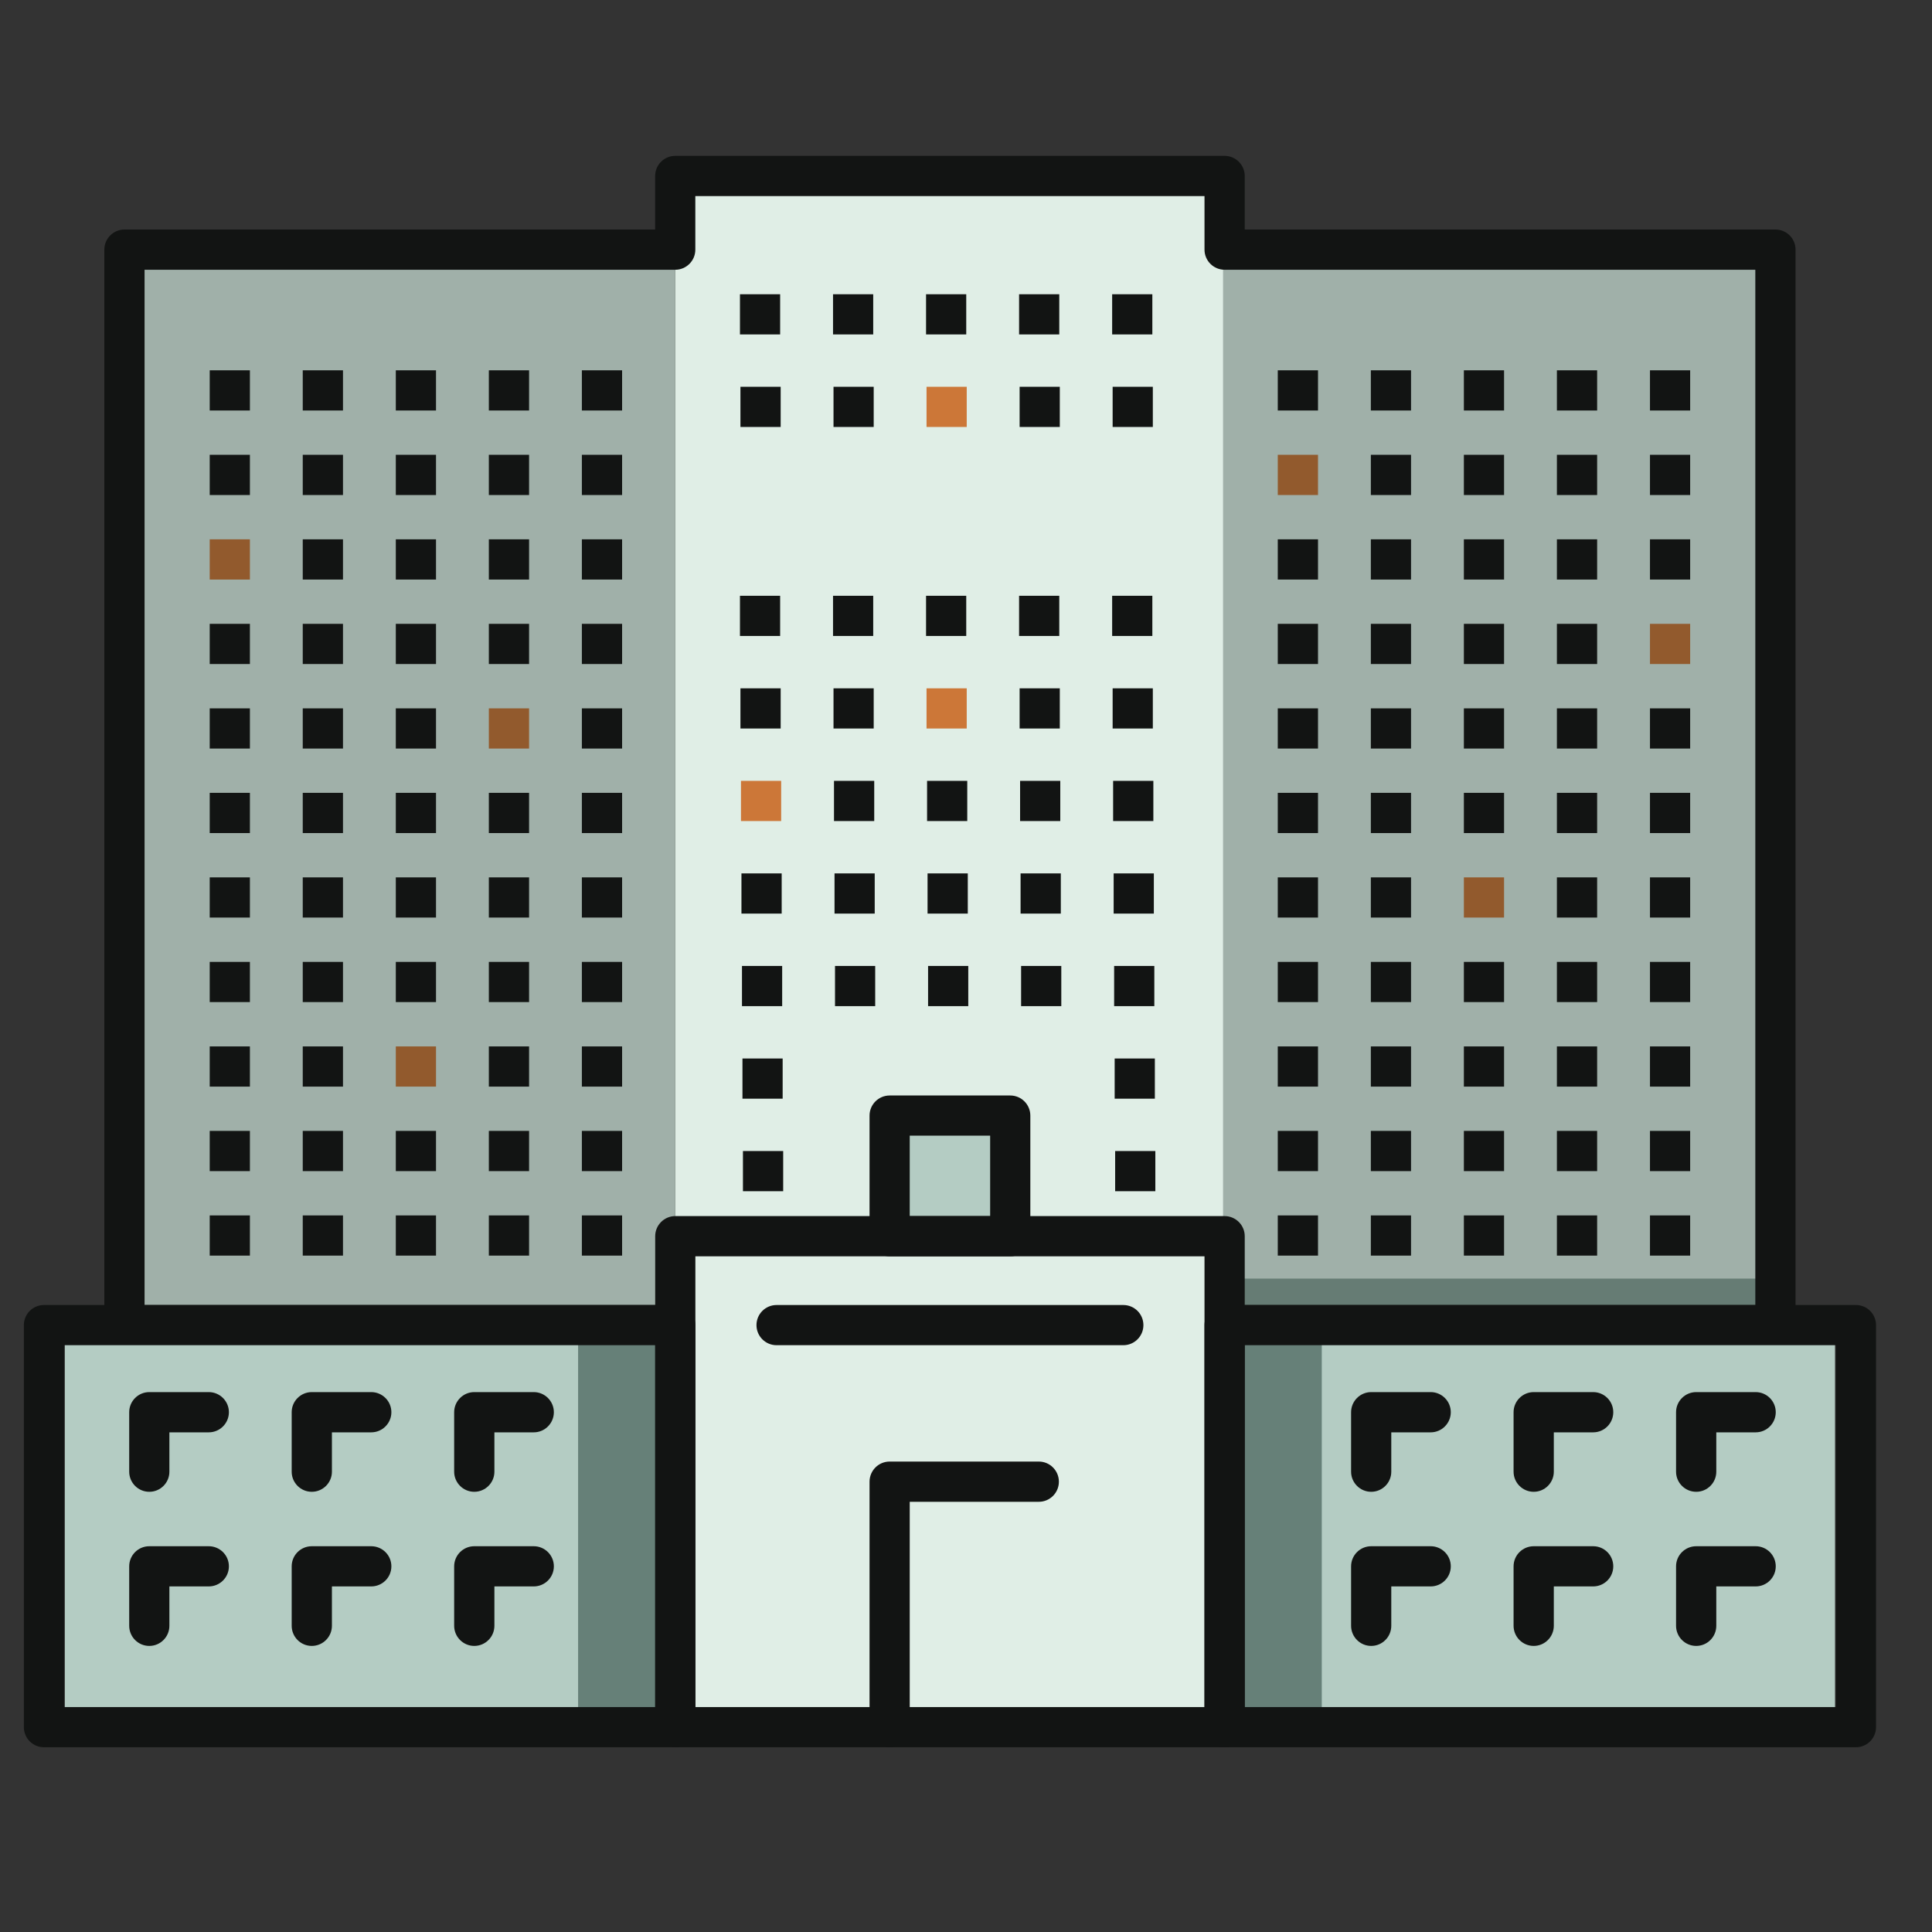 <?xml version="1.0" encoding="UTF-8"?>
<svg width="40px" height="40px" viewBox="0 0 40 40" version="1.1" xmlns="http://www.w3.org/2000/svg" xmlns:xlink="http://www.w3.org/1999/xlink">
    <rect x="0" y="0" width="40" height="40" fill="#333333" stroke="none"/>
    <!-- Generator: Sketch 62 (91390) - https://sketch.com -->
    <title>Reputacion_40x40</title>
    <desc>Created with Sketch.</desc>
    <g id="Reputacion_40x40" stroke="none" stroke-width="1" fill="none" fill-rule="evenodd">
        <g id="Empresa_40x40" transform="translate(0, 3)" fill-rule="nonzero">
            <polygon id="Fill-73" fill="#E0EEE6" points="13.98 22.594 25.355 22.594 25.355 0.644 13.98 0.644"></polygon>
            <polygon id="Fill-74" fill="#A0B0A9" points="2.607 24.435 13.981 24.435 13.981 2.169 2.607 2.169"></polygon>
            <polygon id="Fill-75" fill="#A0B0A9" points="25.322 24.296 36.696 24.296 36.696 2.03 25.322 2.03"></polygon>
            <polygon id="Fill-79" fill="#121413" points="4.342 5.499 5.174 5.499 5.174 4.667 4.342 4.667"></polygon>
            <polygon id="Fill-80" fill="#121413" points="6.268 5.499 7.101 5.499 7.101 4.667 6.268 4.667"></polygon>
            <polygon id="Fill-81" fill="#121413" points="8.195 5.499 9.027 5.499 9.027 4.667 8.195 4.667"></polygon>
            <polygon id="Fill-82" fill="#121413" points="10.121 5.499 10.954 5.499 10.954 4.667 10.121 4.667"></polygon>
            <polygon id="Fill-83" fill="#121413" points="12.047 5.499 12.88 5.499 12.88 4.667 12.047 4.667"></polygon>
            <polygon id="Fill-87" fill="#121413" points="4.342 7.249 5.174 7.249 5.174 6.416 4.342 6.416"></polygon>
            <polygon id="Fill-88" fill="#121413" points="6.268 7.249 7.101 7.249 7.101 6.416 6.268 6.416"></polygon>
            <polygon id="Fill-89" fill="#121413" points="8.195 7.249 9.027 7.249 9.027 6.416 8.195 6.416"></polygon>
            <polygon id="Fill-90" fill="#121413" points="10.121 7.249 10.954 7.249 10.954 6.416 10.121 6.416"></polygon>
            <polygon id="Fill-91" fill="#121413" points="12.047 7.249 12.88 7.249 12.88 6.416 12.047 6.416"></polygon>
            <polygon id="Fill-95" fill="#925A2D" points="4.342 8.999 5.174 8.999 5.174 8.166 4.342 8.166"></polygon>
            <polygon id="Fill-96" fill="#121413" points="6.268 8.999 7.101 8.999 7.101 8.166 6.268 8.166"></polygon>
            <polygon id="Fill-97" fill="#121413" points="8.195 8.999 9.027 8.999 9.027 8.166 8.195 8.166"></polygon>
            <polygon id="Fill-98" fill="#121413" points="10.121 8.999 10.954 8.999 10.954 8.166 10.121 8.166"></polygon>
            <polygon id="Fill-99" fill="#121413" points="12.047 8.999 12.88 8.999 12.88 8.166 12.047 8.166"></polygon>
            <polygon id="Fill-103" fill="#121413" points="4.342 10.748 5.174 10.748 5.174 9.916 4.342 9.916"></polygon>
            <polygon id="Fill-104" fill="#121413" points="6.268 10.748 7.101 10.748 7.101 9.916 6.268 9.916"></polygon>
            <polygon id="Fill-105" fill="#121413" points="8.195 10.748 9.027 10.748 9.027 9.916 8.195 9.916"></polygon>
            <polygon id="Fill-106" fill="#121413" points="10.121 10.748 10.954 10.748 10.954 9.916 10.121 9.916"></polygon>
            <polygon id="Fill-107" fill="#121413" points="12.047 10.748 12.88 10.748 12.88 9.916 12.047 9.916"></polygon>
            <polygon id="Fill-111" fill="#121413" points="4.342 12.498 5.174 12.498 5.174 11.666 4.342 11.666"></polygon>
            <polygon id="Fill-112" fill="#121413" points="6.268 12.498 7.101 12.498 7.101 11.666 6.268 11.666"></polygon>
            <polygon id="Fill-113" fill="#121413" points="8.195 12.498 9.027 12.498 9.027 11.666 8.195 11.666"></polygon>
            <polygon id="Fill-114" fill="#925A2D" points="10.121 12.498 10.954 12.498 10.954 11.666 10.121 11.666"></polygon>
            <polygon id="Fill-115" fill="#121413" points="12.047 12.498 12.88 12.498 12.88 11.666 12.047 11.666"></polygon>
            <polygon id="Fill-119" fill="#121413" points="4.342 14.248 5.174 14.248 5.174 13.415 4.342 13.415"></polygon>
            <polygon id="Fill-120" fill="#121413" points="6.268 14.248 7.101 14.248 7.101 13.415 6.268 13.415"></polygon>
            <polygon id="Fill-121" fill="#121413" points="8.195 14.248 9.027 14.248 9.027 13.415 8.195 13.415"></polygon>
            <polygon id="Fill-122" fill="#121413" points="10.121 14.248 10.954 14.248 10.954 13.415 10.121 13.415"></polygon>
            <polygon id="Fill-123" fill="#121413" points="12.047 14.248 12.88 14.248 12.88 13.415 12.047 13.415"></polygon>
            <polygon id="Fill-127" fill="#121413" points="4.342 15.997 5.174 15.997 5.174 15.165 4.342 15.165"></polygon>
            <polygon id="Fill-128" fill="#121413" points="6.268 15.997 7.101 15.997 7.101 15.165 6.268 15.165"></polygon>
            <polygon id="Fill-129" fill="#121413" points="8.195 15.997 9.027 15.997 9.027 15.165 8.195 15.165"></polygon>
            <polygon id="Fill-130" fill="#121413" points="10.121 15.997 10.954 15.997 10.954 15.165 10.121 15.165"></polygon>
            <polygon id="Fill-131" fill="#121413" points="12.047 15.997 12.88 15.997 12.88 15.165 12.047 15.165"></polygon>
            <polygon id="Fill-135" fill="#121413" points="4.342 17.747 5.174 17.747 5.174 16.915 4.342 16.915"></polygon>
            <polygon id="Fill-136" fill="#121413" points="6.268 17.747 7.101 17.747 7.101 16.915 6.268 16.915"></polygon>
            <polygon id="Fill-137" fill="#121413" points="8.195 17.747 9.027 17.747 9.027 16.915 8.195 16.915"></polygon>
            <polygon id="Fill-138" fill="#121413" points="10.121 17.747 10.954 17.747 10.954 16.915 10.121 16.915"></polygon>
            <polygon id="Fill-139" fill="#121413" points="12.047 17.747 12.88 17.747 12.88 16.915 12.047 16.915"></polygon>
            <polygon id="Fill-143" fill="#121413" points="4.342 19.497 5.174 19.497 5.174 18.665 4.342 18.665"></polygon>
            <polygon id="Fill-144" fill="#121413" points="6.268 19.497 7.101 19.497 7.101 18.665 6.268 18.665"></polygon>
            <polygon id="Fill-145" fill="#925A2D" points="8.195 19.497 9.027 19.497 9.027 18.665 8.195 18.665"></polygon>
            <polygon id="Fill-146" fill="#121413" points="10.121 19.497 10.954 19.497 10.954 18.665 10.121 18.665"></polygon>
            <polygon id="Fill-147" fill="#121413" points="12.047 19.497 12.88 19.497 12.88 18.665 12.047 18.665"></polygon>
            <polygon id="Fill-151" fill="#121413" points="4.342 21.247 5.174 21.247 5.174 20.414 4.342 20.414"></polygon>
            <polygon id="Fill-152" fill="#121413" points="6.268 21.247 7.101 21.247 7.101 20.414 6.268 20.414"></polygon>
            <polygon id="Fill-153" fill="#121413" points="8.195 21.247 9.027 21.247 9.027 20.414 8.195 20.414"></polygon>
            <polygon id="Fill-154" fill="#121413" points="10.121 21.247 10.954 21.247 10.954 20.414 10.121 20.414"></polygon>
            <polygon id="Fill-155" fill="#121413" points="12.047 21.247 12.88 21.247 12.88 20.414 12.047 20.414"></polygon>
            <polygon id="Fill-159" fill="#121413" points="4.342 22.996 5.174 22.996 5.174 22.164 4.342 22.164"></polygon>
            <polygon id="Fill-160" fill="#121413" points="6.268 22.996 7.101 22.996 7.101 22.164 6.268 22.164"></polygon>
            <polygon id="Fill-161" fill="#121413" points="8.195 22.996 9.027 22.996 9.027 22.164 8.195 22.164"></polygon>
            <polygon id="Fill-162" fill="#121413" points="10.121 22.996 10.954 22.996 10.954 22.164 10.121 22.164"></polygon>
            <polygon id="Fill-163" fill="#121413" points="12.047 22.996 12.88 22.996 12.88 22.164 12.047 22.164"></polygon>
            <polygon id="Fill-164" fill="#121413" points="15.382 21.663 16.215 21.663 16.215 20.831 15.382 20.831"></polygon>
            <polygon id="Fill-165" fill="#121413" points="23.088 21.663 23.92 21.663 23.92 20.831 23.088 20.831"></polygon>
            <polygon id="Fill-166" fill="#121413" points="15.372 19.747 16.204 19.747 16.204 18.915 15.372 18.915"></polygon>
            <polygon id="Fill-167" fill="#121413" points="23.078 19.747 23.91 19.747 23.91 18.915 23.078 18.915"></polygon>
            <polygon id="Fill-168" fill="#121413" points="15.362 17.831 16.194 17.831 16.194 16.999 15.362 16.999"></polygon>
            <polygon id="Fill-169" fill="#121413" points="17.288 17.831 18.12 17.831 18.12 16.999 17.288 16.999"></polygon>
            <polygon id="Fill-170" fill="#121413" points="19.215 17.831 20.047 17.831 20.047 16.999 19.215 16.999"></polygon>
            <polygon id="Fill-171" fill="#121413" points="21.141 17.831 21.973 17.831 21.973 16.999 21.141 16.999"></polygon>
            <polygon id="Fill-172" fill="#121413" points="23.067 17.831 23.899 17.831 23.899 16.999 23.067 16.999"></polygon>
            <polygon id="Fill-173" fill="#121413" points="15.351 15.915 16.184 15.915 16.184 15.083 15.351 15.083"></polygon>
            <polygon id="Fill-174" fill="#121413" points="17.278 15.915 18.11 15.915 18.11 15.083 17.278 15.083"></polygon>
            <polygon id="Fill-175" fill="#121413" points="19.204 15.915 20.037 15.915 20.037 15.083 19.204 15.083"></polygon>
            <polygon id="Fill-176" fill="#121413" points="21.13 15.915 21.963 15.915 21.963 15.083 21.13 15.083"></polygon>
            <polygon id="Fill-177" fill="#121413" points="23.057 15.915 23.889 15.915 23.889 15.083 23.057 15.083"></polygon>
            <polygon id="Fill-178" fill="#CC7738" points="15.341 13.999 16.173 13.999 16.173 13.167 15.341 13.167"></polygon>
            <polygon id="Fill-179" fill="#121413" points="17.267 13.999 18.1 13.999 18.1 13.167 17.267 13.167"></polygon>
            <polygon id="Fill-180" fill="#121413" points="19.194 13.999 20.026 13.999 20.026 13.167 19.194 13.167"></polygon>
            <polygon id="Fill-181" fill="#121413" points="21.12 13.999 21.952 13.999 21.952 13.167 21.12 13.167"></polygon>
            <polygon id="Fill-182" fill="#121413" points="23.046 13.999 23.879 13.999 23.879 13.167 23.046 13.167"></polygon>
            <polygon id="Fill-183" fill="#121413" points="15.33 12.083 16.163 12.083 16.163 11.251 15.33 11.251"></polygon>
            <polygon id="Fill-184" fill="#121413" points="17.257 12.083 18.089 12.083 18.089 11.251 17.257 11.251"></polygon>
            <polygon id="Fill-185" fill="#CC7738" points="19.183 12.083 20.015 12.083 20.015 11.251 19.183 11.251"></polygon>
            <polygon id="Fill-186" fill="#121413" points="21.11 12.083 21.942 12.083 21.942 11.251 21.11 11.251"></polygon>
            <polygon id="Fill-187" fill="#121413" points="23.036 12.083 23.868 12.083 23.868 11.251 23.036 11.251"></polygon>
            <polygon id="Fill-188" fill="#121413" points="15.32 10.167 16.152 10.167 16.152 9.335 15.32 9.335"></polygon>
            <polygon id="Fill-189" fill="#121413" points="17.247 10.167 18.079 10.167 18.079 9.335 17.247 9.335"></polygon>
            <polygon id="Fill-190" fill="#121413" points="19.173 10.167 20.005 10.167 20.005 9.335 19.173 9.335"></polygon>
            <polygon id="Fill-191" fill="#121413" points="21.099 10.167 21.931 10.167 21.931 9.335 21.099 9.335"></polygon>
            <polygon id="Fill-192" fill="#121413" points="23.026 10.167 23.858 10.167 23.858 9.335 23.026 9.335"></polygon>
            <polygon id="Fill-183-Copy" fill="#121413" points="15.33 5.84 16.163 5.84 16.163 5.008 15.33 5.008"></polygon>
            <polygon id="Fill-184-Copy" fill="#121413" points="17.257 5.84 18.089 5.84 18.089 5.008 17.257 5.008"></polygon>
            <polygon id="Fill-185-Copy" fill="#CC7738" points="19.183 5.84 20.015 5.84 20.015 5.008 19.183 5.008"></polygon>
            <polygon id="Fill-186-Copy" fill="#121413" points="21.11 5.84 21.942 5.84 21.942 5.008 21.11 5.008"></polygon>
            <polygon id="Fill-187-Copy" fill="#121413" points="23.036 5.84 23.868 5.84 23.868 5.008 23.036 5.008"></polygon>
            <polygon id="Fill-188-Copy" fill="#121413" points="15.32 3.924 16.152 3.924 16.152 3.092 15.32 3.092"></polygon>
            <polygon id="Fill-189-Copy" fill="#121413" points="17.247 3.924 18.079 3.924 18.079 3.092 17.247 3.092"></polygon>
            <polygon id="Fill-190-Copy" fill="#121413" points="19.173 3.924 20.005 3.924 20.005 3.092 19.173 3.092"></polygon>
            <polygon id="Fill-191-Copy" fill="#121413" points="21.099 3.924 21.931 3.924 21.931 3.092 21.099 3.092"></polygon>
            <polygon id="Fill-192-Copy" fill="#121413" points="23.026 3.924 23.858 3.924 23.858 3.092 23.026 3.092"></polygon>
            <polygon id="Fill-196" fill="#121413" points="34.161 5.499 34.993 5.499 34.993 4.667 34.161 4.667"></polygon>
            <polygon id="Fill-197" fill="#121413" points="32.234 5.499 33.067 5.499 33.067 4.667 32.234 4.667"></polygon>
            <polygon id="Fill-198" fill="#121413" points="30.308 5.499 31.14 5.499 31.14 4.667 30.308 4.667"></polygon>
            <polygon id="Fill-199" fill="#121413" points="28.382 5.499 29.214 5.499 29.214 4.667 28.382 4.667"></polygon>
            <polygon id="Fill-200" fill="#121413" points="26.455 5.499 27.288 5.499 27.288 4.667 26.455 4.667"></polygon>
            <polygon id="Fill-204" fill="#121413" points="34.161 7.249 34.993 7.249 34.993 6.416 34.161 6.416"></polygon>
            <polygon id="Fill-205" fill="#121413" points="32.234 7.249 33.067 7.249 33.067 6.416 32.234 6.416"></polygon>
            <polygon id="Fill-206" fill="#121413" points="30.308 7.249 31.14 7.249 31.14 6.416 30.308 6.416"></polygon>
            <polygon id="Fill-207" fill="#121413" points="28.382 7.249 29.214 7.249 29.214 6.416 28.382 6.416"></polygon>
            <polygon id="Fill-208" fill="#925A2D" points="26.455 7.249 27.288 7.249 27.288 6.416 26.455 6.416"></polygon>
            <polygon id="Fill-212" fill="#121413" points="34.161 8.999 34.993 8.999 34.993 8.166 34.161 8.166"></polygon>
            <polygon id="Fill-213" fill="#121413" points="32.234 8.999 33.067 8.999 33.067 8.166 32.234 8.166"></polygon>
            <polygon id="Fill-214" fill="#121413" points="30.308 8.999 31.14 8.999 31.14 8.166 30.308 8.166"></polygon>
            <polygon id="Fill-215" fill="#121413" points="28.382 8.999 29.214 8.999 29.214 8.166 28.382 8.166"></polygon>
            <polygon id="Fill-216" fill="#121413" points="26.455 8.999 27.288 8.999 27.288 8.166 26.455 8.166"></polygon>
            <polygon id="Fill-220" fill="#925A2D" points="34.161 10.748 34.993 10.748 34.993 9.916 34.161 9.916"></polygon>
            <polygon id="Fill-221" fill="#121413" points="32.234 10.748 33.067 10.748 33.067 9.916 32.234 9.916"></polygon>
            <polygon id="Fill-222" fill="#121413" points="30.308 10.748 31.14 10.748 31.14 9.916 30.308 9.916"></polygon>
            <polygon id="Fill-223" fill="#121413" points="28.382 10.748 29.214 10.748 29.214 9.916 28.382 9.916"></polygon>
            <polygon id="Fill-224" fill="#121413" points="26.455 10.748 27.288 10.748 27.288 9.916 26.455 9.916"></polygon>
            <polygon id="Fill-228" fill="#121413" points="34.161 12.498 34.993 12.498 34.993 11.666 34.161 11.666"></polygon>
            <polygon id="Fill-229" fill="#121413" points="32.234 12.498 33.067 12.498 33.067 11.666 32.234 11.666"></polygon>
            <polygon id="Fill-230" fill="#121413" points="30.308 12.498 31.14 12.498 31.14 11.666 30.308 11.666"></polygon>
            <polygon id="Fill-231" fill="#121413" points="28.382 12.498 29.214 12.498 29.214 11.666 28.382 11.666"></polygon>
            <polygon id="Fill-232" fill="#121413" points="26.455 12.498 27.288 12.498 27.288 11.666 26.455 11.666"></polygon>
            <polygon id="Fill-236" fill="#121413" points="34.161 14.248 34.993 14.248 34.993 13.415 34.161 13.415"></polygon>
            <polygon id="Fill-237" fill="#121413" points="32.234 14.248 33.067 14.248 33.067 13.415 32.234 13.415"></polygon>
            <polygon id="Fill-238" fill="#121413" points="30.308 14.248 31.14 14.248 31.14 13.415 30.308 13.415"></polygon>
            <polygon id="Fill-239" fill="#121413" points="28.382 14.248 29.214 14.248 29.214 13.415 28.382 13.415"></polygon>
            <polygon id="Fill-240" fill="#121413" points="26.455 14.248 27.288 14.248 27.288 13.415 26.455 13.415"></polygon>
            <polygon id="Fill-244" fill="#121413" points="34.161 15.997 34.993 15.997 34.993 15.165 34.161 15.165"></polygon>
            <polygon id="Fill-245" fill="#121413" points="32.234 15.997 33.067 15.997 33.067 15.165 32.234 15.165"></polygon>
            <polygon id="Fill-246" fill="#925A2D" points="30.308 15.997 31.14 15.997 31.14 15.165 30.308 15.165"></polygon>
            <polygon id="Fill-247" fill="#121413" points="28.382 15.997 29.214 15.997 29.214 15.165 28.382 15.165"></polygon>
            <polygon id="Fill-248" fill="#121413" points="26.455 15.997 27.288 15.997 27.288 15.165 26.455 15.165"></polygon>
            <polygon id="Fill-252" fill="#121413" points="34.161 17.747 34.993 17.747 34.993 16.915 34.161 16.915"></polygon>
            <polygon id="Fill-253" fill="#121413" points="32.234 17.747 33.067 17.747 33.067 16.915 32.234 16.915"></polygon>
            <polygon id="Fill-254" fill="#121413" points="30.308 17.747 31.14 17.747 31.14 16.915 30.308 16.915"></polygon>
            <polygon id="Fill-255" fill="#121413" points="28.382 17.747 29.214 17.747 29.214 16.915 28.382 16.915"></polygon>
            <polygon id="Fill-256" fill="#121413" points="26.455 17.747 27.288 17.747 27.288 16.915 26.455 16.915"></polygon>
            <polygon id="Fill-260" fill="#121413" points="34.161 19.497 34.993 19.497 34.993 18.665 34.161 18.665"></polygon>
            <polygon id="Fill-261" fill="#121413" points="32.234 19.497 33.067 19.497 33.067 18.665 32.234 18.665"></polygon>
            <polygon id="Fill-262" fill="#121413" points="30.308 19.497 31.14 19.497 31.14 18.665 30.308 18.665"></polygon>
            <polygon id="Fill-263" fill="#121413" points="28.382 19.497 29.214 19.497 29.214 18.665 28.382 18.665"></polygon>
            <polygon id="Fill-264" fill="#121413" points="26.455 19.497 27.288 19.497 27.288 18.665 26.455 18.665"></polygon>
            <polygon id="Fill-268" fill="#121413" points="34.161 21.247 34.993 21.247 34.993 20.414 34.161 20.414"></polygon>
            <polygon id="Fill-269" fill="#121413" points="32.234 21.247 33.067 21.247 33.067 20.414 32.234 20.414"></polygon>
            <polygon id="Fill-270" fill="#121413" points="30.308 21.247 31.14 21.247 31.14 20.414 30.308 20.414"></polygon>
            <polygon id="Fill-271" fill="#121413" points="28.382 21.247 29.214 21.247 29.214 20.414 28.382 20.414"></polygon>
            <polygon id="Fill-272" fill="#121413" points="26.455 21.247 27.288 21.247 27.288 20.414 26.455 20.414"></polygon>
            <polygon id="Fill-276" fill="#121413" points="34.161 22.996 34.993 22.996 34.993 22.164 34.161 22.164"></polygon>
            <polygon id="Fill-277" fill="#121413" points="32.234 22.996 33.067 22.996 33.067 22.164 32.234 22.164"></polygon>
            <polygon id="Fill-278" fill="#121413" points="30.308 22.996 31.14 22.996 31.14 22.164 30.308 22.164"></polygon>
            <polygon id="Fill-279" fill="#121413" points="28.382 22.996 29.214 22.996 29.214 22.164 28.382 22.164"></polygon>
            <polygon id="Fill-280" fill="#121413" points="26.455 22.996 27.288 22.996 27.288 22.164 26.455 22.164"></polygon>
            <polygon id="Fill-300" fill="#667C74" points="25.355 24.103 36.728 24.103 36.728 23.472 25.355 23.472"></polygon>
            <path d="M36.342,24.019 L36.342,2.585 L25.355,2.585 C25.125,2.585 24.938,2.398 24.938,2.169 L24.938,1.06 L14.396,1.06 L14.396,2.169 C14.396,2.398 14.21,2.585 13.98,2.585 L2.993,2.585 L2.993,24.019 L36.342,24.019 Z M41.814,24.851 L2.577,24.851 C2.347,24.851 2.16,24.665 2.16,24.435 L2.16,2.169 C2.16,1.939 2.347,1.752 2.577,1.752 L13.564,1.752 L13.564,0.644 C13.564,0.414 13.75,0.227 13.98,0.227 L25.355,0.227 C25.584,0.227 25.771,0.414 25.771,0.644 L25.771,1.752 L36.759,1.752 C36.989,1.752 37.175,1.939 37.175,2.169 L37.175,24.435 C37.175,24.665 36.989,24.851 36.759,24.851" id="Fill-301" fill="#121413"></path>
            <polygon id="Fill-304" fill="#B4CCC3" points="1.343 32.759 13.981 32.759 13.981 24.435 1.343 24.435"></polygon>
            <polygon id="Fill-305" fill="#B4CCC3" points="25.355 32.759 37.992 32.759 37.992 24.435 25.355 24.435"></polygon>
            <polygon id="Fill-306" fill="#E0EEE6" points="13.981 32.759 25.355 32.759 25.355 22.594 13.981 22.594"></polygon>
            <polygon id="Fill-307" fill="#B4CCC3" points="18.419 22.594 20.916 22.594 20.916 20.097 18.419 20.097"></polygon>
            <polygon id="Fill-309" fill="#668078" points="25.355 32.759 27.366 32.759 27.366 24.435 25.355 24.435"></polygon>
            <polyline id="Fill-310" fill="#668078" points="13.981 32.759 11.969 32.759 11.969 24.435 13.98 24.435 13.98 32.759"></polyline>
            <path d="M14.397,32.343 L24.938,32.343 L24.938,23.011 L14.397,23.011 L14.397,32.343 Z M25.355,33.175 L13.981,33.175 C13.751,33.175 13.565,32.988 13.565,32.759 L13.565,22.594 C13.565,22.365 13.751,22.178 13.981,22.178 L25.355,22.178 C25.584,22.178 25.771,22.365 25.771,22.594 L25.771,32.759 C25.771,32.988 25.584,33.175 25.355,33.175 L25.355,33.175 Z" id="Fill-311" fill="#121413"></path>
            <path d="M18.835,22.178 L20.5,22.178 L20.5,20.513 L18.835,20.513 L18.835,22.178 Z M20.916,23.011 L18.419,23.011 C18.189,23.011 18.003,22.824 18.003,22.594 L18.003,20.097 C18.003,19.868 18.189,19.681 18.419,19.681 L20.916,19.681 C21.146,19.681 21.332,19.868 21.332,20.097 L21.332,22.594 C21.332,22.824 21.146,23.011 20.916,23.011 L20.916,23.011 Z" id="Fill-312" fill="#121413"></path>
            <path d="M23.257,24.851 L16.078,24.851 C15.848,24.851 15.662,24.665 15.662,24.435 C15.662,24.205 15.848,24.019 16.078,24.019 L23.257,24.019 C23.487,24.019 23.673,24.205 23.673,24.435 C23.673,24.665 23.487,24.851 23.257,24.851" id="Fill-313" fill="#121413"></path>
            <path d="M25.771,32.343 L38.009,32.343 L38.009,24.851 L25.771,24.851 L25.771,32.343 Z M43.48,33.175 L25.355,33.175 C25.125,33.175 24.938,32.988 24.938,32.759 L24.938,24.435 C24.938,24.205 25.125,24.019 25.355,24.019 L38.425,24.019 C38.655,24.019 38.841,24.205 38.841,24.435 L38.841,32.759 C38.841,32.988 38.655,33.175 38.425,33.175 L43.48,33.175 Z" id="Fill-314" fill="#121413"></path>
            <path d="M18.419,33.175 C18.189,33.175 18.003,32.988 18.003,32.759 L18.003,27.677 C18.003,27.447 18.189,27.26 18.419,27.26 L21.507,27.26 C21.737,27.26 21.923,27.447 21.923,27.677 C21.923,27.907 21.737,28.093 21.507,28.093 L18.835,28.093 L18.835,32.759 C18.835,32.988 18.649,33.175 18.419,33.175" id="Fill-315" fill="#121413"></path>
            <path d="M28.389,27.886 C28.16,27.886 27.973,27.699 27.973,27.47 L27.973,26.238 C27.973,26.009 28.16,25.822 28.389,25.822 L29.621,25.822 C29.85,25.822 30.037,26.009 30.037,26.238 C30.037,26.468 29.85,26.655 29.621,26.655 L28.805,26.655 L28.805,27.47 C28.805,27.699 28.619,27.886 28.389,27.886" id="Fill-316" fill="#121413"></path>
            <path d="M31.754,27.886 C31.524,27.886 31.337,27.699 31.337,27.47 L31.337,26.238 C31.337,26.009 31.524,25.822 31.754,25.822 L32.985,25.822 C33.215,25.822 33.401,26.009 33.401,26.238 C33.401,26.468 33.215,26.655 32.985,26.655 L32.17,26.655 L32.17,27.47 C32.17,27.699 31.983,27.886 31.754,27.886" id="Fill-317" fill="#121413"></path>
            <path d="M35.118,27.886 C34.888,27.886 34.701,27.699 34.701,27.47 L34.701,26.238 C34.701,26.009 34.888,25.822 35.118,25.822 L36.349,25.822 C36.579,25.822 36.765,26.009 36.765,26.238 C36.765,26.468 36.579,26.655 36.349,26.655 L35.534,26.655 L35.534,27.47 C35.534,27.699 35.348,27.886 35.118,27.886" id="Fill-318" fill="#121413"></path>
            <path d="M28.389,31.077 C28.16,31.077 27.973,30.89 27.973,30.66 L27.973,29.429 C27.973,29.199 28.16,29.013 28.389,29.013 L29.621,29.013 C29.85,29.013 30.037,29.199 30.037,29.429 C30.037,29.659 29.85,29.845 29.621,29.845 L28.805,29.845 L28.805,30.66 C28.805,30.89 28.619,31.077 28.389,31.077" id="Fill-321" fill="#121413"></path>
            <path d="M31.754,31.077 C31.524,31.077 31.337,30.89 31.337,30.66 L31.337,29.429 C31.337,29.199 31.524,29.013 31.754,29.013 L32.985,29.013 C33.215,29.013 33.401,29.199 33.401,29.429 C33.401,29.659 33.215,29.845 32.985,29.845 L32.17,29.845 L32.17,30.66 C32.17,30.89 31.983,31.077 31.754,31.077" id="Fill-322" fill="#121413"></path>
            <path d="M35.118,31.077 C34.888,31.077 34.701,30.89 34.701,30.66 L34.701,29.429 C34.701,29.199 34.888,29.013 35.118,29.013 L36.349,29.013 C36.579,29.013 36.765,29.199 36.765,29.429 C36.765,29.659 36.579,29.845 36.349,29.845 L35.534,29.845 L35.534,30.66 C35.534,30.89 35.348,31.077 35.118,31.077" id="Fill-323" fill="#121413"></path>
            <path d="M1.326,32.343 L13.565,32.343 L13.565,24.851 L1.326,24.851 L1.326,32.343 Z M0.91,33.175 C0.68,33.175 0.494,32.988 0.494,32.759 L0.494,24.435 C0.494,24.205 0.68,24.019 0.91,24.019 L13.981,24.019 C14.211,24.019 14.397,24.205 14.397,24.435 L14.397,32.759 C14.397,32.988 14.211,33.175 13.981,33.175 L0.91,33.175 Z" id="Fill-326" fill="#121413"></path>
            <path d="M3.091,27.886 C2.861,27.886 2.675,27.699 2.675,27.47 L2.675,26.238 C2.675,26.009 2.861,25.822 3.091,25.822 L4.322,25.822 C4.552,25.822 4.739,26.009 4.739,26.238 C4.739,26.468 4.552,26.655 4.322,26.655 L3.507,26.655 L3.507,27.47 C3.507,27.699 3.321,27.886 3.091,27.886" id="Fill-329" fill="#121413"></path>
            <path d="M6.455,27.886 C6.225,27.886 6.039,27.699 6.039,27.47 L6.039,26.238 C6.039,26.009 6.225,25.822 6.455,25.822 L7.686,25.822 C7.916,25.822 8.103,26.009 8.103,26.238 C8.103,26.468 7.916,26.655 7.686,26.655 L6.872,26.655 L6.872,27.47 C6.872,27.699 6.685,27.886 6.455,27.886" id="Fill-330" fill="#121413"></path>
            <path d="M9.819,27.886 C9.59,27.886 9.403,27.699 9.403,27.47 L9.403,26.238 C9.403,26.009 9.59,25.822 9.819,25.822 L11.051,25.822 C11.28,25.822 11.467,26.009 11.467,26.238 C11.467,26.468 11.28,26.655 11.051,26.655 L10.236,26.655 L10.236,27.47 C10.236,27.699 10.049,27.886 9.819,27.886" id="Fill-331" fill="#121413"></path>
            <path d="M3.091,31.077 C2.861,31.077 2.675,30.89 2.675,30.66 L2.675,29.429 C2.675,29.199 2.861,29.013 3.091,29.013 L4.322,29.013 C4.552,29.013 4.739,29.199 4.739,29.429 C4.739,29.659 4.552,29.845 4.322,29.845 L3.507,29.845 L3.507,30.66 C3.507,30.89 3.321,31.077 3.091,31.077" id="Fill-334" fill="#121413"></path>
            <path d="M6.455,31.077 C6.225,31.077 6.039,30.89 6.039,30.66 L6.039,29.429 C6.039,29.199 6.225,29.013 6.455,29.013 L7.686,29.013 C7.916,29.013 8.103,29.199 8.103,29.429 C8.103,29.659 7.916,29.845 7.686,29.845 L6.872,29.845 L6.872,30.66 C6.872,30.89 6.685,31.077 6.455,31.077" id="Fill-335" fill="#121413"></path>
            <path d="M9.819,31.077 C9.59,31.077 9.403,30.89 9.403,30.66 L9.403,29.429 C9.403,29.199 9.59,29.013 9.819,29.013 L11.051,29.013 C11.28,29.013 11.467,29.199 11.467,29.429 C11.467,29.659 11.28,29.845 11.051,29.845 L10.236,29.845 L10.236,30.66 C10.236,30.89 10.049,31.077 9.819,31.077" id="Fill-336" fill="#121413"></path>
        </g>
    </g>
</svg>